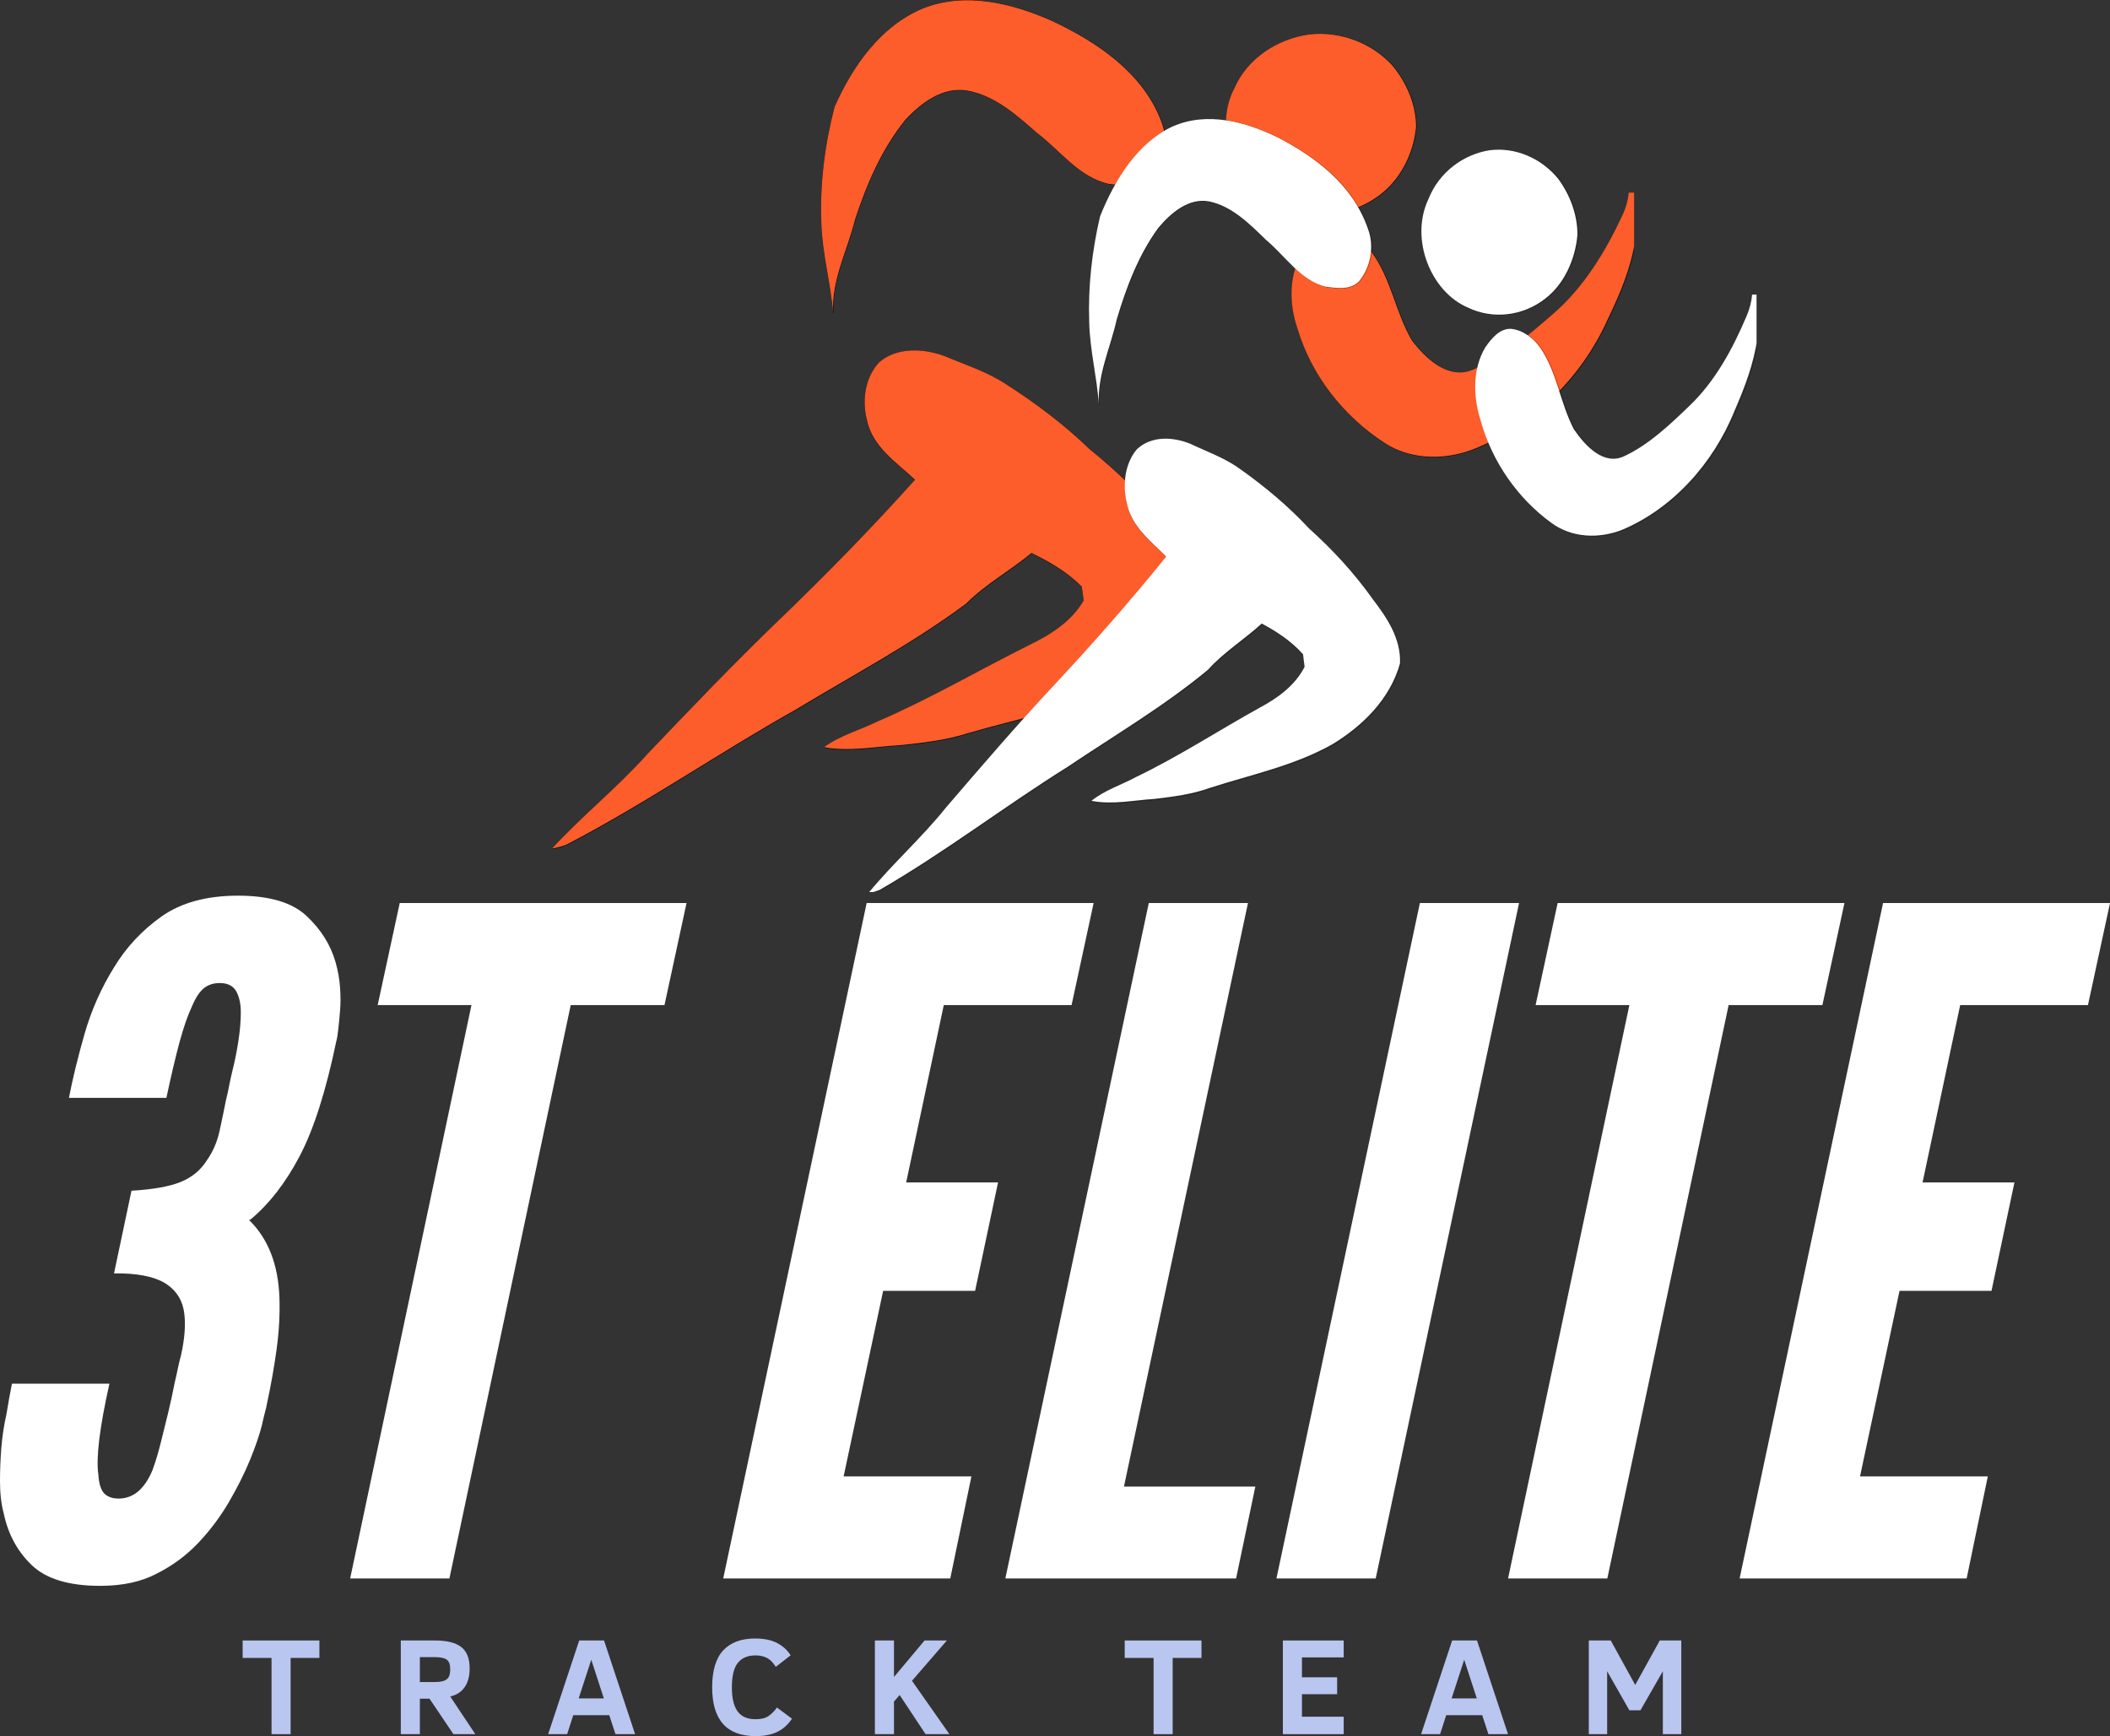 <?xml version="1.0" encoding="UTF-8"?>
<svg xmlns="http://www.w3.org/2000/svg" xmlns:xlink="http://www.w3.org/1999/xlink" zoomAndPan="magnify" preserveAspectRatio="xMidYMid meet" version="1.0" viewBox="5.6 1.67 366.36 301.46">
  <rect x="5.6" y="1.67" width="366.36" height="301.46" fill="#333333" stroke="none"/>
  <defs>
    <g></g>
    <clipPath id="3ab05b6720">
      <path d="M 228 34 L 289.328 34 L 289.328 83 L 228 83 Z M 228 34 " clip-rule="nonzero"></path>
    </clipPath>
    <clipPath id="ee62526703">
      <path d="M 229 35 L 289.328 35 L 289.328 81 L 229 81 Z M 229 35 " clip-rule="nonzero"></path>
    </clipPath>
    <clipPath id="2acafec351">
      <path d="M 101.332 61 L 215 61 L 215 149.055 L 101.332 149.055 Z M 101.332 61 " clip-rule="nonzero"></path>
    </clipPath>
    <clipPath id="48fca349af">
      <path d="M 101.332 62 L 214 62 L 214 149.055 L 101.332 149.055 Z M 101.332 62 " clip-rule="nonzero"></path>
    </clipPath>
    <clipPath id="e935b74a48">
      <path d="M 261 52 L 310.59 52 L 310.59 96 L 261 96 Z M 261 52 " clip-rule="nonzero"></path>
    </clipPath>
    <clipPath id="4232711db4">
      <path d="M 261 52 L 310.59 52 L 310.59 95 L 261 95 Z M 261 52 " clip-rule="nonzero"></path>
    </clipPath>
    <clipPath id="88454364b9">
      <path d="M 156.164 77 L 250 77 L 250 156.57 L 156.164 156.57 Z M 156.164 77 " clip-rule="nonzero"></path>
    </clipPath>
    <clipPath id="073e0bd2b6">
      <path d="M 156.164 77 L 249 77 L 249 156.57 L 156.164 156.57 Z M 156.164 77 " clip-rule="nonzero"></path>
    </clipPath>
  </defs>
  <path stroke-linecap="butt" transform="matrix(0.728, 0, 0, 0.728, 86.924, -33.756)" fill="none" stroke-linejoin="miter" d="M 108.422 50.728 C 118.536 46.691 129.719 49.456 139.291 53.697 C 149.963 58.717 160.871 66.012 165.252 77.474 C 167.217 82.15 165.929 87.604 162.552 91.27 C 159.894 93.536 156.115 92.902 152.932 92.586 C 145.706 91.034 141.282 84.608 135.672 80.394 C 130.803 76.11 125.623 71.472 119.036 70.291 C 113.157 69.319 108.052 73.206 104.283 77.243 C 98.614 84.232 95.034 92.639 92.242 101.121 C 90.428 108.524 86.568 115.584 87.035 123.395 C 86.482 116.19 84.426 109.179 84.232 101.937 C 83.862 92.607 85.048 83.218 87.389 74.194 C 91.689 64.52 98.335 54.948 108.422 50.728 Z M 108.422 50.728 " stroke="#000000" stroke-width="0.1" stroke-opacity="1" stroke-miterlimit="10"></path>
  <path fill="#fd5d2b" d="M 165.816 3.156 C 173.176 0.219 181.312 2.23 188.277 5.316 C 196.043 8.969 203.98 14.277 207.168 22.617 C 208.598 26.02 207.66 29.988 205.203 32.656 C 203.27 34.305 200.52 33.844 198.203 33.613 C 192.945 32.484 189.727 27.809 185.645 24.742 C 182.102 21.625 178.332 18.25 173.539 17.391 C 169.262 16.684 165.547 19.512 162.805 22.449 C 158.68 27.535 156.074 33.652 154.043 39.824 C 152.723 45.211 149.914 50.348 150.254 56.031 C 149.852 50.789 148.355 45.688 148.215 40.418 C 147.945 33.629 148.809 26.797 150.512 20.23 C 153.641 13.191 158.477 6.227 165.816 3.156 Z M 165.816 3.156 " fill-opacity="1" fill-rule="nonzero"></path>
  <path stroke-linecap="butt" transform="matrix(0.728, 0, 0, 0.728, 86.924, -33.756)" fill="none" stroke-linejoin="miter" d="M 200.646 56.913 C 207.968 56.065 215.667 58.937 220.584 64.45 C 223.918 68.551 226.156 73.727 226.119 79.063 C 225.475 85.558 222.205 91.974 216.751 95.71 C 210.325 100.262 201.537 101.213 194.306 98.056 C 183.558 93.971 177.299 80.136 182.823 69.69 C 185.931 62.582 193.098 57.96 200.646 56.913 Z M 200.646 56.913 " stroke="#000000" stroke-width="0.1" stroke-opacity="1" stroke-miterlimit="10"></path>
  <path fill="#fd5d2b" d="M 232.922 7.656 C 238.25 7.039 243.852 9.129 247.43 13.141 C 249.855 16.125 251.484 19.891 251.457 23.773 C 250.988 28.5 248.609 33.168 244.641 35.887 C 239.965 39.199 233.57 39.891 228.309 37.594 C 220.488 34.621 215.934 24.555 219.953 16.953 C 222.215 11.781 227.43 8.418 232.922 7.656 Z M 232.922 7.656 " fill-opacity="1" fill-rule="nonzero"></path>
  <g clip-path="url(#3ab05b6720)">
    <path stroke-linecap="butt" transform="matrix(0.728, 0, 0, 0.728, 86.924, -33.756)" fill="none" stroke-linejoin="miter" d="M 276.882 94.663 C 277.317 94.636 277.752 94.626 278.198 94.636 C 278.01 98.486 279.014 102.335 278.38 106.173 C 277.365 112.771 274.708 118.966 271.831 124.936 C 265.512 139.033 253.557 150.677 239.067 156.158 C 232.416 158.504 224.524 158.322 218.533 154.317 C 208.838 147.987 201.215 138.335 197.881 127.19 C 195.766 121.172 195.696 113.946 199.325 108.492 C 201.14 106.103 203.588 103.435 206.868 103.612 C 210.255 103.924 213.283 105.958 215.328 108.61 C 220.149 114.934 221.158 123.159 225.126 129.912 C 228.449 134.266 233.822 139.436 239.76 136.891 C 246.916 133.863 252.939 128.715 258.759 123.669 C 266.119 117.339 271.24 108.895 275.325 100.198 C 276.147 98.453 276.721 96.59 276.882 94.663 Z M 276.882 94.663 " stroke="#000000" stroke-width="0.1" stroke-opacity="1" stroke-miterlimit="10"></path>
  </g>
  <g clip-path="url(#ee62526703)">
    <path fill="#fd5d2b" d="M 288.395 35.125 C 288.711 35.105 289.027 35.098 289.352 35.105 C 289.215 37.906 289.945 40.707 289.484 43.5 C 288.746 48.301 286.812 52.809 284.719 57.152 C 280.121 67.41 271.422 75.883 260.879 79.871 C 256.039 81.578 250.297 81.445 245.938 78.531 C 238.883 73.926 233.336 66.902 230.91 58.793 C 229.371 54.414 229.32 49.156 231.961 45.188 C 233.281 43.449 235.062 41.508 237.449 41.637 C 239.914 41.863 242.117 43.344 243.605 45.273 C 247.113 49.875 247.848 55.859 250.734 60.773 C 253.152 63.941 257.062 67.703 261.383 65.852 C 266.59 63.648 270.973 59.902 275.207 56.23 C 280.562 51.625 284.289 45.48 287.262 39.152 C 287.859 37.883 288.277 36.527 288.395 35.125 Z M 288.395 35.125 " fill-opacity="1" fill-rule="nonzero"></path>
  </g>
  <g clip-path="url(#2acafec351)">
    <path stroke-linecap="butt" transform="matrix(0.728, 0, 0, 0.728, 86.924, -33.756)" fill="none" stroke-linejoin="miter" d="M 98.083 135.093 C 102.34 131.485 108.626 131.839 113.576 133.638 C 118.552 135.753 123.792 137.39 128.328 140.397 C 135.382 144.917 142.12 149.979 148.148 155.798 C 154.961 161.306 161.285 167.448 166.702 174.341 C 170.706 179.044 174.878 184.541 174.566 191.058 C 171.608 200.555 163.475 207.496 155.015 212.14 C 143.789 217.846 131.27 220.112 119.272 223.612 C 114.086 225.287 108.637 225.899 103.242 226.479 C 97.133 226.811 90.991 228.068 84.887 226.989 C 88.801 224.143 93.536 222.882 97.836 220.772 C 110.183 215.447 121.806 208.613 133.836 202.621 C 138.931 200.152 143.923 197.012 146.833 191.987 C 146.677 190.881 146.527 189.78 146.382 188.685 C 142.957 185.217 138.727 182.737 134.368 180.638 C 129.284 184.841 123.422 188.041 118.74 192.733 C 105.883 202.299 91.673 209.799 77.984 218.077 C 59.559 228.433 42.123 240.506 23.344 250.255 C 22.254 250.647 21.132 250.953 19.984 251.168 C 27.193 243.314 35.589 236.625 42.692 228.664 C 52.94 217.927 63.183 207.19 73.871 196.899 C 85.167 186.028 96.139 174.835 106.602 163.164 C 102.19 159.084 96.488 155.326 95.146 149.066 C 93.874 144.337 94.626 138.748 98.083 135.093 Z M 98.083 135.093 " stroke="#000000" stroke-width="0.1" stroke-opacity="1" stroke-miterlimit="10"></path>
  </g>
  <g clip-path="url(#48fca349af)">
    <path fill="#fd5d2b" d="M 158.293 64.543 C 161.391 61.918 165.965 62.176 169.566 63.484 C 173.188 65.023 177 66.215 180.301 68.402 C 185.434 71.691 190.336 75.375 194.723 79.609 C 199.68 83.617 204.281 88.086 208.223 93.102 C 211.137 96.523 214.172 100.523 213.945 105.266 C 211.793 112.176 205.875 117.227 199.719 120.605 C 191.551 124.758 182.441 126.406 173.711 128.953 C 169.938 130.172 165.973 130.617 162.047 131.039 C 157.602 131.281 153.133 132.195 148.691 131.41 C 151.539 129.34 154.984 128.422 158.113 126.887 C 167.098 123.012 175.555 118.039 184.309 113.68 C 188.016 111.883 191.648 109.598 193.766 105.941 C 193.652 105.137 193.543 104.336 193.438 103.539 C 190.945 101.016 187.867 99.211 184.695 97.684 C 180.996 100.742 176.73 103.07 173.324 106.484 C 163.969 113.445 153.629 118.902 143.668 124.926 C 130.262 132.461 117.574 141.246 103.91 148.34 C 103.117 148.625 102.301 148.848 101.465 149.004 C 106.711 143.289 112.82 138.422 117.988 132.629 C 125.445 124.816 132.898 117.004 140.676 109.516 C 148.895 101.605 156.879 93.461 164.492 84.969 C 161.281 82 157.133 79.266 156.156 74.711 C 155.23 71.27 155.777 67.203 158.293 64.543 Z M 158.293 64.543 " fill-opacity="1" fill-rule="nonzero"></path>
  </g>
  <path stroke-linecap="butt" transform="matrix(0.328, 0, 0, 0.328, 149.789, 6.365)" fill="none" stroke-linejoin="miter" d="M 181.264 52.746 C 199.71 44.566 220.1 50.182 237.544 58.767 C 257.016 68.938 276.905 83.748 284.894 106.975 C 288.483 116.455 286.122 127.52 279.969 134.948 C 275.128 139.551 268.236 138.275 262.429 137.619 C 249.254 134.471 241.193 121.439 230.951 112.913 C 222.079 104.221 212.624 94.813 200.616 92.416 C 189.897 90.449 180.585 98.33 173.716 106.51 C 163.378 120.688 156.844 137.727 151.753 154.933 C 148.45 169.933 141.403 184.253 142.261 200.088 C 141.248 185.481 137.504 171.268 137.146 156.59 C 136.466 137.667 138.625 118.637 142.905 100.334 C 150.739 80.719 162.866 61.307 181.264 52.746 Z M 181.264 52.746 " stroke="#000000" stroke-width="0.1" stroke-opacity="1" stroke-miterlimit="10"></path>
  <path fill="#ffffff" d="M 209.172 23.645 C 215.215 20.965 221.895 22.805 227.609 25.617 C 233.988 28.949 240.504 33.801 243.121 41.41 C 244.297 44.516 243.523 48.141 241.508 50.574 C 239.922 52.082 237.664 51.664 235.762 51.449 C 231.445 50.418 228.805 46.148 225.449 43.355 C 222.543 40.508 219.445 37.426 215.512 36.641 C 212 35.996 208.949 38.578 206.699 41.258 C 203.312 45.902 201.172 51.484 199.504 57.121 C 198.422 62.035 196.113 66.727 196.395 71.914 C 196.062 67.129 194.836 62.473 194.719 57.664 C 194.496 51.465 195.203 45.23 196.605 39.234 C 199.172 32.809 203.145 26.449 209.172 23.645 Z M 209.172 23.645 " fill-opacity="1" fill-rule="nonzero"></path>
  <path stroke-linecap="butt" transform="matrix(0.328, 0, 0, 0.328, 149.789, 6.365)" fill="none" stroke-linejoin="miter" d="M 349.449 65.29 C 362.804 63.573 376.838 69.391 385.805 80.576 C 391.886 88.899 395.964 99.38 395.904 110.207 C 394.724 123.37 388.762 136.391 378.818 143.951 C 367.096 153.192 351.071 155.112 337.883 148.708 C 318.292 140.433 306.881 112.389 316.945 91.2 C 322.621 76.784 335.677 67.412 349.449 65.29 Z M 349.449 65.29 " stroke="#000000" stroke-width="0.1" stroke-opacity="1" stroke-miterlimit="10"></path>
  <path fill="#ffffff" d="M 264.27 27.754 C 268.645 27.191 273.242 29.098 276.18 32.762 C 278.172 35.488 279.508 38.922 279.488 42.469 C 279.102 46.781 277.148 51.047 273.891 53.523 C 270.051 56.551 264.801 57.18 260.48 55.082 C 254.062 52.371 250.324 43.184 253.621 36.242 C 255.48 31.52 259.758 28.449 264.27 27.754 Z M 264.27 27.754 " fill-opacity="1" fill-rule="nonzero"></path>
  <g clip-path="url(#e935b74a48)">
    <path stroke-linecap="butt" transform="matrix(0.328, 0, 0, 0.328, 149.789, 6.365)" fill="none" stroke-linejoin="miter" d="M 488.469 141.828 C 489.256 141.781 490.055 141.757 490.865 141.781 C 490.532 149.591 492.356 157.389 491.199 165.163 C 489.351 178.542 484.498 191.109 479.252 203.212 C 467.733 231.805 445.937 255.403 419.513 266.516 C 407.375 271.273 392.983 270.903 382.061 262.783 C 364.378 249.953 350.475 230.375 344.394 207.791 C 340.542 195.581 340.411 180.927 347.029 169.873 C 350.344 165.02 354.815 159.619 360.789 159.976 C 366.965 160.608 372.486 164.734 376.218 170.112 C 385.006 182.93 386.842 199.611 394.08 213.3 C 400.149 222.123 409.939 232.616 420.765 227.453 C 433.822 221.312 444.804 210.879 455.416 200.649 C 468.842 187.819 478.179 170.684 485.631 153.049 C 487.133 149.507 488.171 145.739 488.469 141.828 Z M 488.469 141.828 " stroke="#000000" stroke-width="0.1" stroke-opacity="1" stroke-miterlimit="10"></path>
  </g>
  <g clip-path="url(#4232711db4)">
    <path fill="#ffffff" d="M 309.812 52.828 C 310.07 52.812 310.332 52.805 310.598 52.812 C 310.488 55.371 311.086 57.926 310.707 60.473 C 310.102 64.855 308.512 68.973 306.793 72.938 C 303.02 82.305 295.879 90.035 287.223 93.676 C 283.246 95.234 278.531 95.113 274.953 92.453 C 269.16 88.25 264.605 81.836 262.613 74.438 C 261.352 70.438 261.309 65.637 263.477 62.016 C 264.562 60.426 266.027 58.656 267.984 58.773 C 270.008 58.98 271.816 60.332 273.039 62.094 C 275.918 66.293 276.52 71.758 278.891 76.242 C 280.879 79.133 284.086 82.57 287.633 80.879 C 291.91 78.867 295.508 75.449 298.984 72.098 C 303.383 67.895 306.441 62.281 308.883 56.504 C 309.375 55.344 309.715 54.109 309.812 52.828 Z M 309.812 52.828 " fill-opacity="1" fill-rule="nonzero"></path>
  </g>
  <g clip-path="url(#88454364b9)">
    <path stroke-linecap="butt" transform="matrix(0.328, 0, 0, 0.328, 149.789, 6.365)" fill="none" stroke-linejoin="miter" d="M 162.401 223.805 C 170.163 216.495 181.634 217.211 190.66 220.871 C 199.722 225.152 209.285 228.467 217.56 234.572 C 230.426 243.729 242.707 253.996 253.701 265.8 C 266.126 276.961 277.656 289.421 287.541 303.396 C 294.838 312.935 302.458 324.072 301.873 337.283 C 296.496 356.54 281.651 370.61 266.221 380.03 C 245.748 391.608 222.926 396.199 201.046 403.293 C 191.59 406.692 181.658 407.932 171.821 409.1 C 160.672 409.78 149.475 412.332 138.339 410.138 C 145.469 404.378 154.114 401.803 161.948 397.534 C 184.472 386.731 205.66 372.876 227.6 360.725 C 236.889 355.729 245.998 349.35 251.305 339.167 C 251.018 336.926 250.744 334.696 250.482 332.466 C 244.234 325.443 236.519 320.423 228.578 316.154 C 219.301 324.68 208.605 331.166 200.068 340.682 C 176.626 360.082 150.715 375.284 125.747 392.073 C 92.146 413.071 60.357 437.55 26.112 457.308 C 24.109 458.107 22.07 458.727 19.983 459.168 C 33.123 443.238 48.445 429.681 61.382 413.524 C 80.079 391.775 98.763 370.002 118.259 349.124 C 138.839 327.076 158.847 304.386 177.937 280.729 C 169.889 272.454 159.491 264.834 157.047 252.147 C 154.722 242.549 156.093 231.221 162.401 223.805 Z M 162.401 223.805 " stroke="#000000" stroke-width="0.1" stroke-opacity="1" stroke-miterlimit="10"></path>
  </g>
  <g clip-path="url(#073e0bd2b6)">
    <path fill="#ffffff" d="M 202.992 79.684 C 205.535 77.289 209.293 77.523 212.25 78.723 C 215.219 80.125 218.352 81.211 221.062 83.211 C 225.277 86.211 229.301 89.574 232.902 93.441 C 236.973 97.098 240.75 101.18 243.988 105.758 C 246.379 108.883 248.875 112.531 248.684 116.859 C 246.922 123.168 242.059 127.777 237.004 130.863 C 230.297 134.656 222.82 136.16 215.652 138.484 C 212.555 139.598 209.301 140.004 206.078 140.387 C 202.426 140.609 198.758 141.445 195.109 140.727 C 197.445 138.84 200.277 137.996 202.844 136.598 C 210.223 133.059 217.164 128.52 224.352 124.539 C 227.395 122.902 230.379 120.812 232.117 117.477 C 232.023 116.742 231.934 116.012 231.848 115.281 C 229.801 112.98 227.273 111.336 224.672 109.938 C 221.633 112.73 218.129 114.855 215.332 117.973 C 207.652 124.328 199.164 129.309 190.984 134.809 C 179.977 141.688 169.562 149.707 158.344 156.18 C 157.688 156.441 157.02 156.645 156.336 156.789 C 160.641 151.57 165.66 147.129 169.898 141.836 C 176.023 134.711 182.145 127.578 188.531 120.738 C 195.273 113.516 201.828 106.082 208.082 98.332 C 205.445 95.621 202.039 93.125 201.238 88.969 C 200.477 85.824 200.926 82.113 202.992 79.684 Z M 202.992 79.684 " fill-opacity="1" fill-rule="nonzero"></path>
  </g>
  <g fill="#ffffff" fill-opacity="1">
    <g transform="translate(-3.65, 275.757)">
      <g>
        <path d="M 29.047 -52.969 L 30.469 -52.969 C 34.094 -52.863 36.754 -52.176 38.453 -50.906 C 40.047 -49.727 40.973 -48.129 41.234 -46.109 C 41.504 -44.086 41.32 -41.645 40.688 -38.781 C 40.477 -38.031 40.289 -37.254 40.125 -36.453 C 39.969 -35.66 39.785 -34.836 39.578 -33.984 C 39.254 -32.285 38.879 -30.555 38.453 -28.797 C 38.023 -27.047 37.598 -25.316 37.172 -23.609 C 36.754 -21.91 36.273 -20.316 35.734 -18.828 C 34.359 -15.523 32.395 -13.875 29.844 -13.875 C 28.781 -13.875 27.953 -14.164 27.359 -14.75 C 26.773 -15.344 26.43 -16.438 26.328 -18.031 C 25.898 -20.906 26.539 -26.172 28.25 -33.828 L 11.328 -33.828 C 11.004 -32.234 10.688 -30.477 10.375 -28.562 C 9.945 -26.645 9.648 -24.703 9.484 -22.734 C 9.328 -20.766 9.25 -18.82 9.25 -16.906 C 9.25 -14.781 9.461 -12.922 9.891 -11.328 C 10.641 -7.711 12.266 -4.707 14.766 -2.312 C 17.266 0.082 21.223 1.281 26.641 1.281 C 30.473 1.281 33.719 0.586 36.375 -0.797 C 39.145 -2.18 41.566 -3.961 43.641 -6.141 C 45.711 -8.328 47.492 -10.695 48.984 -13.25 C 50.473 -15.801 51.695 -18.242 52.656 -20.578 C 53.613 -22.922 54.305 -24.941 54.734 -26.641 C 54.941 -27.598 55.125 -28.367 55.281 -28.953 C 55.445 -29.547 55.531 -29.895 55.531 -30 C 56.27 -33.406 56.852 -36.676 57.281 -39.812 C 57.707 -42.945 57.867 -45.953 57.766 -48.828 C 57.547 -54.566 55.789 -59.035 52.5 -62.234 L 52.812 -62.391 C 56.008 -65.047 58.828 -68.688 61.266 -73.312 C 63.711 -77.945 65.844 -84.625 67.656 -93.344 C 67.758 -93.664 67.863 -94.301 67.969 -95.25 C 68.082 -96.207 68.191 -97.328 68.297 -98.609 C 68.398 -99.773 68.398 -101.102 68.297 -102.594 C 68.191 -104.082 67.926 -105.57 67.5 -107.062 C 66.645 -110.039 64.969 -112.703 62.469 -115.047 C 59.969 -117.391 56.004 -118.562 50.578 -118.562 C 45.148 -118.562 40.734 -117.363 37.328 -114.969 C 33.93 -112.57 31.172 -109.617 29.047 -106.109 C 26.805 -102.492 25.098 -98.633 23.922 -94.531 C 22.754 -90.438 21.852 -86.742 21.219 -83.453 L 38.141 -83.453 C 38.984 -87.391 39.75 -90.633 40.438 -93.188 C 41.133 -95.738 41.859 -97.812 42.609 -99.406 C 43.242 -100.895 43.93 -101.93 44.672 -102.516 C 45.422 -103.098 46.328 -103.391 47.391 -103.391 C 48.773 -103.391 49.734 -102.91 50.266 -101.953 C 50.797 -101.004 51.062 -99.785 51.062 -98.297 C 51.062 -96.805 50.926 -95.18 50.656 -93.422 C 50.395 -91.672 50.051 -89.941 49.625 -88.234 C 49.414 -87.391 49.227 -86.539 49.062 -85.688 C 48.906 -84.832 48.719 -83.977 48.5 -83.125 C 48.188 -81.531 47.816 -79.75 47.391 -77.781 C 46.961 -75.812 46.219 -74.082 45.156 -72.594 C 44.094 -70.895 42.578 -69.645 40.609 -68.844 C 38.641 -68.051 35.797 -67.547 32.078 -67.328 Z M 29.047 -52.969 "></path>
      </g>
    </g>
  </g>
  <g fill="#ffffff" fill-opacity="1">
    <g transform="translate(49.803, 275.757)">
      <g>
        <path d="M 21.375 -99.562 L 37.656 -99.562 L 16.594 0 L 33.828 0 L 54.891 -99.562 L 71.172 -99.562 L 75 -117.281 L 25.203 -117.281 Z M 21.375 -99.562 "></path>
      </g>
    </g>
  </g>
  <g fill="#ffffff" fill-opacity="1">
    <g transform="translate(100.225, 275.757)">
      <g></g>
    </g>
  </g>
  <g fill="#ffffff" fill-opacity="1">
    <g transform="translate(124.798, 275.757)">
      <g>
        <path d="M 31.281 -117.281 L 6.375 0 L 45.797 0 L 49.469 -17.719 L 27.281 -17.719 L 34.141 -49.938 L 50.109 -49.938 L 54.094 -68.766 L 38.141 -68.766 L 44.672 -99.562 L 66.859 -99.562 L 70.688 -117.281 Z M 31.281 -117.281 "></path>
      </g>
    </g>
  </g>
  <g fill="#ffffff" fill-opacity="1">
    <g transform="translate(173.783, 275.757)">
      <g>
        <path d="M 31.281 -117.281 L 6.375 0 L 46.438 0 L 49.781 -15.953 L 26.969 -15.953 L 48.5 -117.281 Z M 31.281 -117.281 "></path>
      </g>
    </g>
  </g>
  <g fill="#ffffff" fill-opacity="1">
    <g transform="translate(220.854, 275.757)">
      <g>
        <path d="M 31.281 -117.281 L 6.375 0 L 23.609 0 L 48.5 -117.281 Z M 31.281 -117.281 "></path>
      </g>
    </g>
  </g>
  <g fill="#ffffff" fill-opacity="1">
    <g transform="translate(250.852, 275.757)">
      <g>
        <path d="M 21.375 -99.562 L 37.656 -99.562 L 16.594 0 L 33.828 0 L 54.891 -99.562 L 71.172 -99.562 L 75 -117.281 L 25.203 -117.281 Z M 21.375 -99.562 "></path>
      </g>
    </g>
  </g>
  <g fill="#ffffff" fill-opacity="1">
    <g transform="translate(301.274, 275.757)">
      <g>
        <path d="M 31.281 -117.281 L 6.375 0 L 45.797 0 L 49.469 -17.719 L 27.281 -17.719 L 34.141 -49.938 L 50.109 -49.938 L 54.094 -68.766 L 38.141 -68.766 L 44.672 -99.562 L 66.859 -99.562 L 70.688 -117.281 Z M 31.281 -117.281 "></path>
      </g>
    </g>
  </g>
  <g fill="#b9c6f0" fill-opacity="1">
    <g transform="translate(47.325, 302.79)">
      <g>
        <path d="M 8.734 -13.234 L 8.734 0 L 5.422 0 L 5.422 -13.234 L 0.406 -13.234 L 0.406 -16.266 L 13.734 -16.266 L 13.734 -13.234 Z M 8.734 -13.234 "></path>
      </g>
    </g>
  </g>
  <g fill="#b9c6f0" fill-opacity="1">
    <g transform="translate(73.425, 302.79)">
      <g>
        <path d="M 10.906 0 L 6.75 -6.156 L 5.078 -6.156 L 5.078 0 L 1.766 0 L 1.766 -16.266 L 7.672 -16.266 C 9.766 -16.266 11.297 -15.883 12.266 -15.125 C 13.234 -14.375 13.719 -13.145 13.719 -11.438 C 13.719 -10.051 13.422 -8.945 12.828 -8.125 C 12.242 -7.301 11.414 -6.773 10.344 -6.547 L 14.703 0 Z M 10.344 -11.297 C 10.344 -12.117 10.133 -12.672 9.719 -12.953 C 9.301 -13.234 8.613 -13.375 7.656 -13.375 L 5.078 -13.375 L 5.078 -9.047 L 7.5 -9.047 C 8.25 -9.047 8.82 -9.113 9.219 -9.25 C 9.625 -9.395 9.91 -9.613 10.078 -9.906 C 10.254 -10.207 10.344 -10.672 10.344 -11.297 Z M 10.344 -11.297 "></path>
      </g>
    </g>
  </g>
  <g fill="#b9c6f0" fill-opacity="1">
    <g transform="translate(100.465, 302.79)">
      <g>
        <path d="M 0.312 0 L 5.703 -16.266 L 10.016 -16.266 L 15.406 0 L 12 0 L 10.922 -3.297 L 4.672 -3.297 L 3.609 0 Z M 5.609 -6.203 L 9.984 -6.203 L 7.797 -12.922 Z M 5.609 -6.203 "></path>
      </g>
    </g>
  </g>
  <g fill="#b9c6f0" fill-opacity="1">
    <g transform="translate(128.128, 302.79)">
      <g>
        <path d="M 14.984 -2.688 C 14.297 -1.645 13.441 -0.879 12.422 -0.391 C 11.41 0.098 10.164 0.344 8.688 0.344 C 3.645 0.344 1.125 -2.477 1.125 -8.125 C 1.125 -11.02 1.758 -13.156 3.031 -14.531 C 4.312 -15.914 6.156 -16.609 8.562 -16.609 C 10.156 -16.609 11.453 -16.336 12.453 -15.797 C 13.453 -15.254 14.219 -14.551 14.75 -13.688 L 12.172 -11.688 C 11.797 -12.25 11.453 -12.656 11.141 -12.906 C 10.828 -13.156 10.469 -13.344 10.062 -13.469 C 9.664 -13.602 9.191 -13.672 8.641 -13.672 C 7.305 -13.672 6.289 -13.242 5.594 -12.391 C 4.895 -11.535 4.547 -10.113 4.547 -8.125 C 4.547 -6.27 4.875 -4.883 5.531 -3.969 C 6.188 -3.051 7.227 -2.594 8.656 -2.594 C 9.625 -2.594 10.375 -2.773 10.906 -3.141 C 11.445 -3.516 11.938 -4.008 12.375 -4.625 Z M 14.984 -2.688 "></path>
      </g>
    </g>
  </g>
  <g fill="#b9c6f0" fill-opacity="1">
    <g transform="translate(155.743, 302.79)">
      <g>
        <path d="M 10.562 0 L 6.062 -6.797 L 5.078 -5.656 L 5.078 0 L 1.766 0 L 1.766 -16.266 L 5.078 -16.266 L 5.078 -9.922 L 10.391 -16.266 L 14.266 -16.266 L 8.203 -9.266 L 14.703 0 Z M 10.562 0 "></path>
      </g>
    </g>
  </g>
  <g fill="#b9c6f0" fill-opacity="1">
    <g transform="translate(182.736, 302.79)">
      <g></g>
    </g>
  </g>
  <g fill="#b9c6f0" fill-opacity="1">
    <g transform="translate(200.478, 302.79)">
      <g>
        <path d="M 8.734 -13.234 L 8.734 0 L 5.422 0 L 5.422 -13.234 L 0.406 -13.234 L 0.406 -16.266 L 13.734 -16.266 L 13.734 -13.234 Z M 8.734 -13.234 "></path>
      </g>
    </g>
  </g>
  <g fill="#b9c6f0" fill-opacity="1">
    <g transform="translate(226.579, 302.79)">
      <g>
        <path d="M 1.766 0 L 1.766 -16.266 L 12.328 -16.266 L 12.328 -13.328 L 5.078 -13.328 L 5.078 -9.875 L 11.188 -9.875 L 11.188 -6.938 L 5.078 -6.938 L 5.078 -3.031 L 12.328 -3.031 L 12.328 0 Z M 1.766 0 "></path>
      </g>
    </g>
  </g>
  <g fill="#b9c6f0" fill-opacity="1">
    <g transform="translate(252.034, 302.79)">
      <g>
        <path d="M 0.312 0 L 5.703 -16.266 L 10.016 -16.266 L 15.406 0 L 12 0 L 10.922 -3.297 L 4.672 -3.297 L 3.609 0 Z M 5.609 -6.203 L 9.984 -6.203 L 7.797 -12.922 Z M 5.609 -6.203 "></path>
      </g>
    </g>
  </g>
  <g fill="#b9c6f0" fill-opacity="1">
    <g transform="translate(279.696, 302.79)">
      <g>
        <path d="M 14.625 0 L 14.625 -10.922 L 10.734 -4.141 L 8.812 -4.141 L 4.953 -10.922 L 4.953 0 L 1.766 0 L 1.766 -16.266 L 5.578 -16.266 L 9.828 -8.547 L 14.094 -16.266 L 17.828 -16.266 L 17.828 0 Z M 14.625 0 "></path>
      </g>
    </g>
  </g>
</svg>
